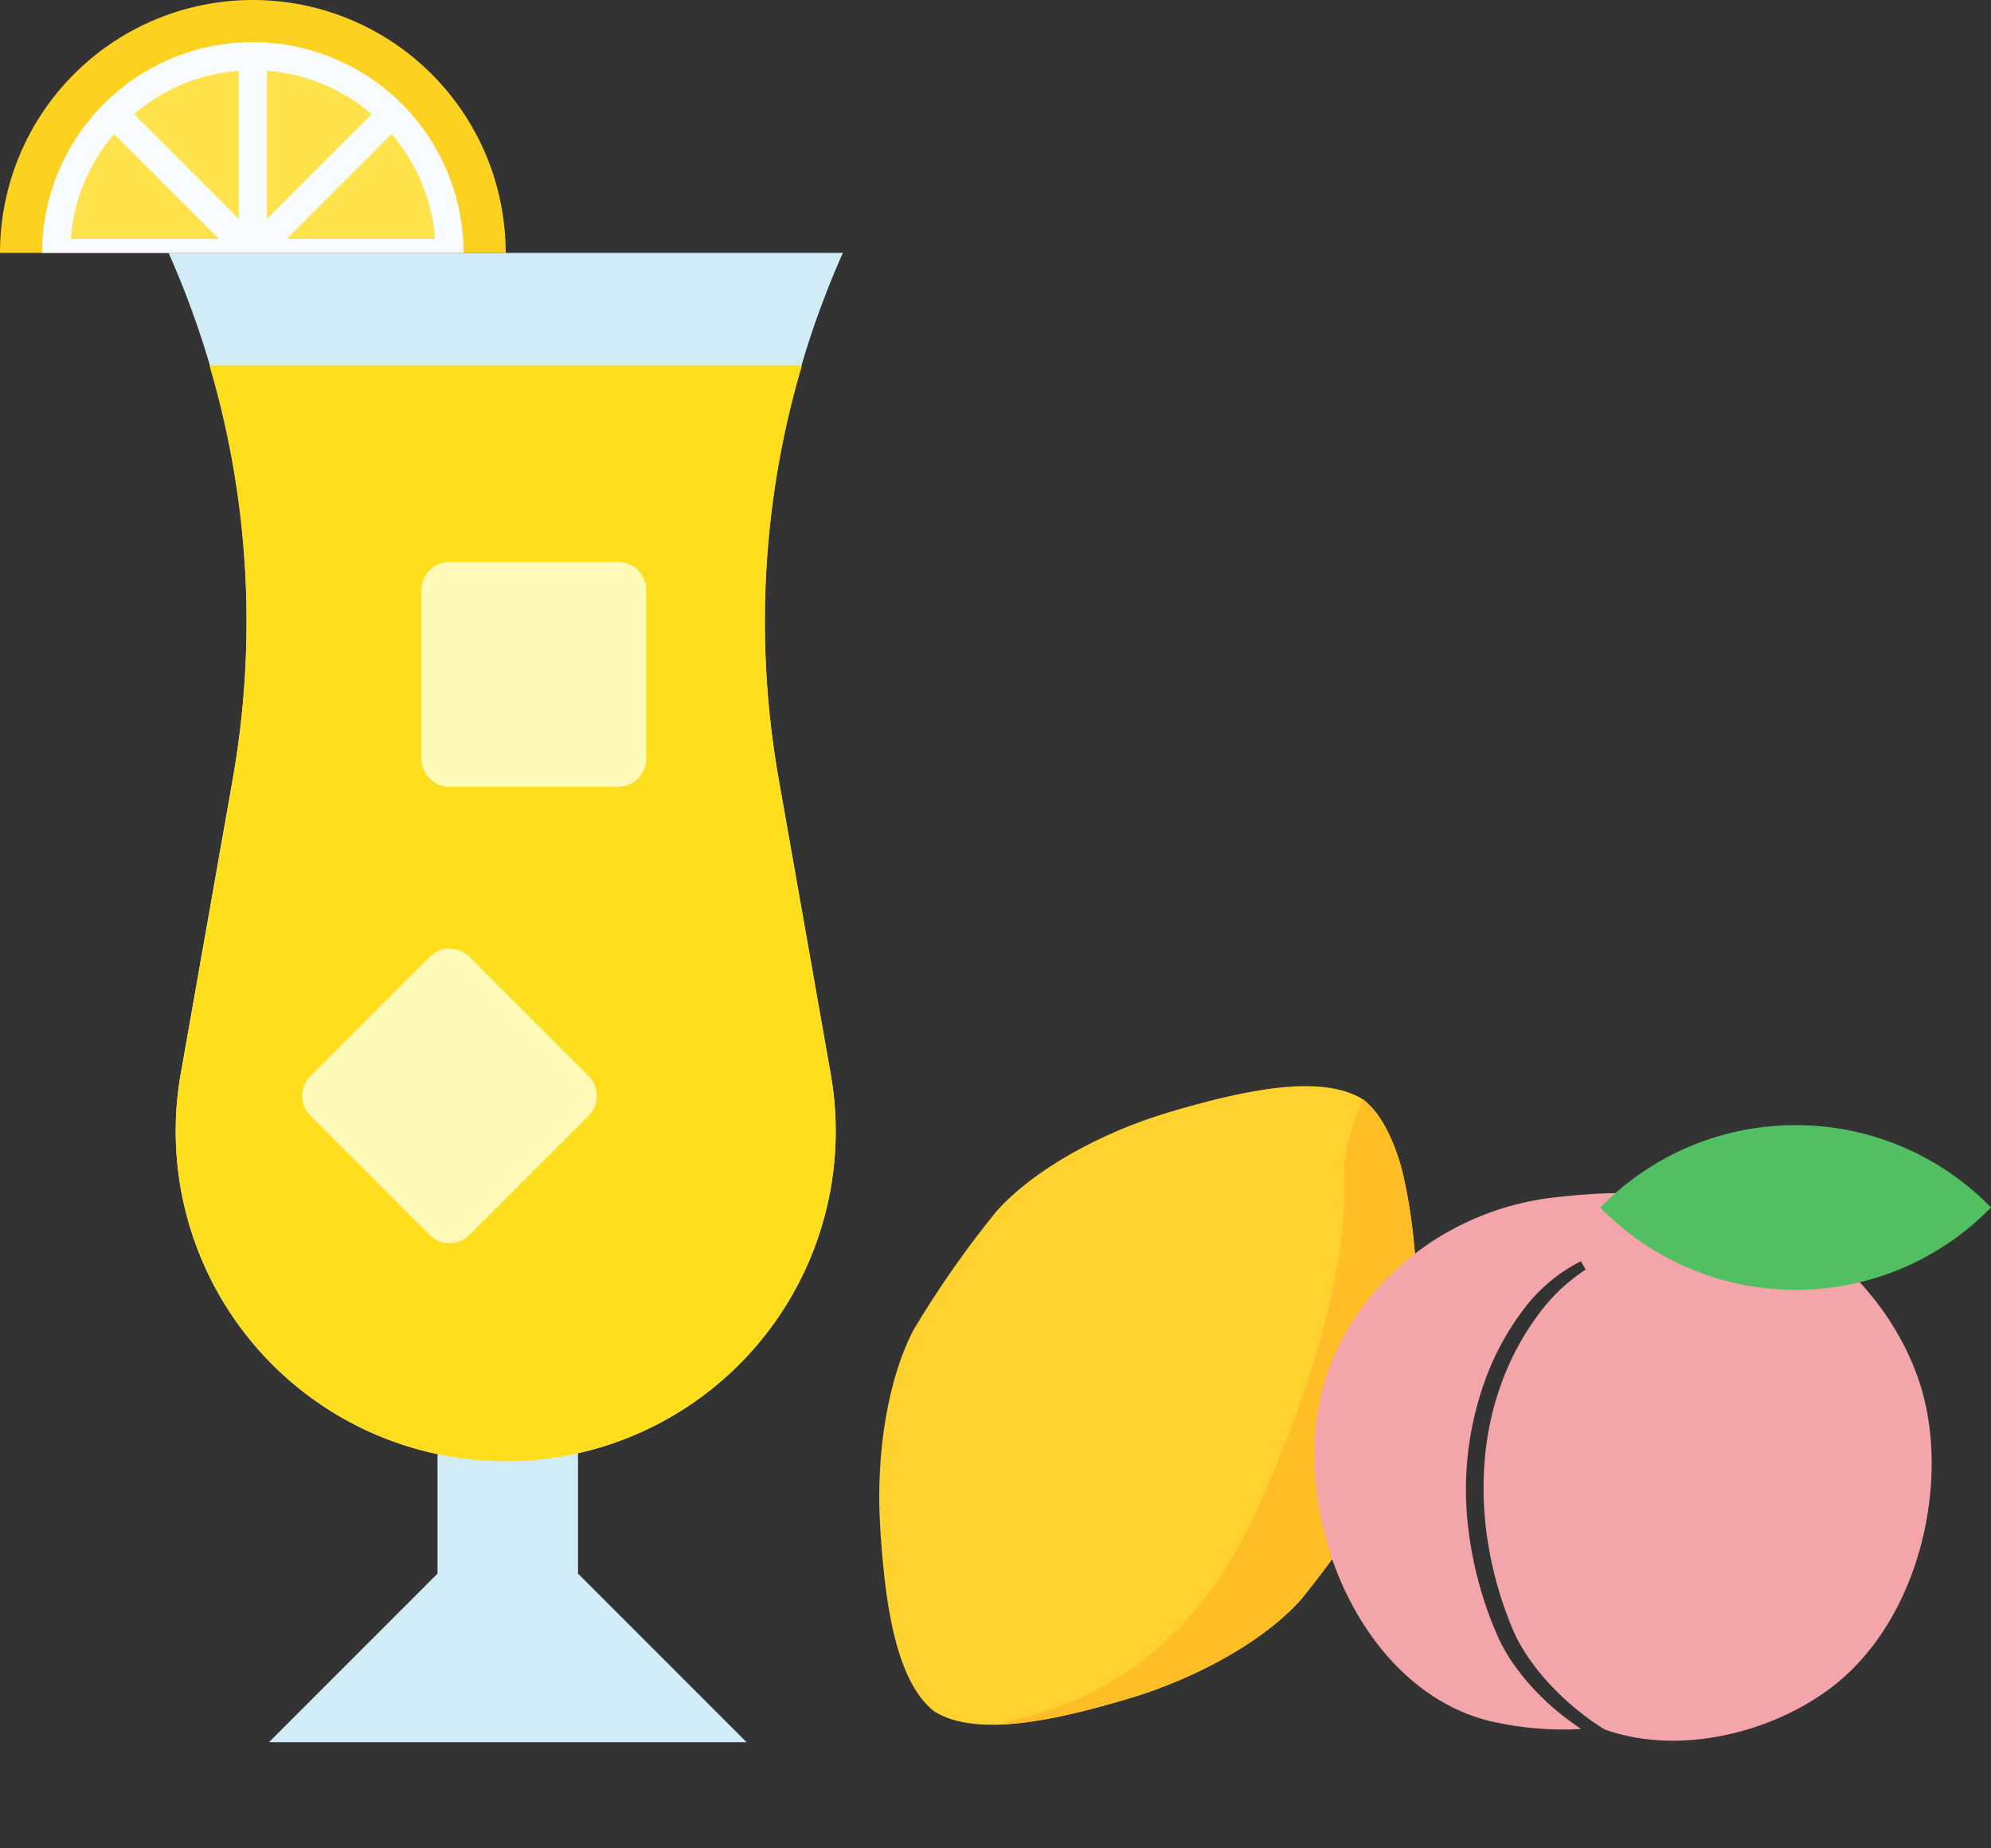 <svg xmlns="http://www.w3.org/2000/svg" xmlns:xlink="http://www.w3.org/1999/xlink" width="231.5" height="214.856" viewBox="0 0 231.5 214.856"><rect x="0" y="0" width="231.5" height="214.856" fill="#333333" stroke="none"/><defs><clipPath id="a"><rect width="98" height="202.533" fill="none"/></clipPath><clipPath id="b"><rect width="86.866" height="55.485" fill="none"/></clipPath></defs><g transform="translate(-1142 -3440.644)"><g transform="translate(1142 3440.644)"><path d="M61.723,211.2v26.133l-19.6,19.6H97.656l-19.6-19.6V211.2Z" transform="translate(-10.85 -54.4)" fill="#d1ecf7"/><g clip-path="url(#a)"><path d="M104.8,39.6H26.4a105.326,105.326,0,0,1,7.475,61.083l-6.061,34.346a38.37,38.37,0,1,0,75.571,0l-6.061-34.346A105.326,105.326,0,0,1,104.8,39.6" transform="translate(-6.8 -10.2)" fill="#d1ecf7"/><path d="M31.433,57.2a105.287,105.287,0,0,1,2.727,48.017L28.1,139.562a38.37,38.37,0,1,0,75.571,0l-6.061-34.345A105.286,105.286,0,0,1,100.336,57.2Z" transform="translate(-7.084 -14.733)" fill="#ffde1e"/><path d="M62.149,181.828l-13.86-13.86a3.267,3.267,0,0,1,0-4.619l13.86-13.86a3.267,3.267,0,0,1,4.62,0l13.859,13.86a3.265,3.265,0,0,1,0,4.619l-13.859,13.86a3.267,3.267,0,0,1-4.62,0" transform="translate(-12.192 -38.258)" fill="#fffab7"/><path d="M88.867,114.133h-19.6A3.267,3.267,0,0,1,66,110.867v-19.6A3.267,3.267,0,0,1,69.267,88h19.6a3.267,3.267,0,0,1,3.267,3.267v19.6a3.267,3.267,0,0,1-3.267,3.267" transform="translate(-17 -22.667)" fill="#fffab7"/><path d="M58.8,29.4A29.4,29.4,0,0,0,0,29.4Z" fill="#fdd120"/><path d="M55.6,31.1a24.5,24.5,0,0,0-49,0Z" transform="translate(-1.7 -1.7)" fill="#f8fcfe"/><path d="M46.071,16.129,33.888,28.312V11.084a21.062,21.062,0,0,1,12.183,5.045m-27.629,0a21.041,21.041,0,0,1,12.179-5.045V28.311L28.2,25.889Zm-7.36,14.493a21.043,21.043,0,0,1,5.046-12.183L28.311,30.622Zm25.115,0L48.381,18.439a21.058,21.058,0,0,1,5.046,12.182Z" transform="translate(-2.854 -2.855)" fill="#ffe24c"/></g></g><g transform="matrix(0.574, -0.819, 0.819, 0.574, 1227.911, 3623.675)"><g clip-path="url(#b)"><path d="M72.777,10.176c-6.539-5.2-14.6-9.121-21-9.878Q47.606,0,43.433,0T35.087.3c-6.4.757-14.459,4.677-21,9.878S.3,21.86,0,27.743c.3,5.883,7.55,12.365,14.089,17.567s14.6,9.121,21,9.878q4.173.3,8.346.3t8.346-.3c6.4-.757,14.459-4.677,21-9.878S86.567,33.625,86.866,27.743c-.3-5.883-7.55-12.365-14.089-17.567" fill="#ffd22f"/><path d="M103.545,167.379c-.01-.192-5.927,1.454-7.427,2.551-2.65,1.937-11.829,9.614-38.683,14.722-25.61,4.872-36.266-10.205-37.445-9.9,2.78,3.59,6.9,7.122,10.778,10.2a54.812,54.812,0,0,0,11.913,7.226c.905.4,1.807.755,2.7,1.073q.668.239,1.327.447a27.809,27.809,0,0,0,5.06,1.131q2.087.149,4.173.223t4.173.074q4.173,0,8.346-.3c6.4-.757,14.459-4.677,21-9.878,1.226-.975,2.477-2,3.7-3.049q.613-.526,1.215-1.063c.8-.716,1.585-1.444,2.335-2.181.562-.553,1.105-1.111,1.623-1.672a21.065,21.065,0,0,0,4.791-7.371,8.8,8.8,0,0,0,.423-2.23s0-.007,0-.011" transform="translate(-16.68 -139.647)" fill="#ffbe26"/></g></g><g transform="translate(-2242.184 10839)"><path d="M71.118,323.664c-2.325-10.94-11.356-19.405-18.057-21.792A13.558,13.558,0,0,0,47,301.211c-4.318-2.164-9.484-2.96-19.182-1.836C13.249,301.063,1.031,312.509.073,326.989c-.962,14.548,7.609,30.821,21.315,33.457a37.207,37.207,0,0,0,9.647.715q-.944-.627-1.841-1.322a28.586,28.586,0,0,1-6.055-6.263,20.682,20.682,0,0,1-1.163-1.887c-.181-.324-.345-.659-.507-.995l-.233-.51-.209-.5a43.991,43.991,0,0,1-3.2-12.57A37.266,37.266,0,0,1,20.092,320a31.386,31.386,0,0,1,4.23-7.605A19.676,19.676,0,0,1,25.74,310.7a20.652,20.652,0,0,1,1.609-1.507A18.51,18.51,0,0,1,31,306.788l.553.962a22.172,22.172,0,0,0-3.2,2.566,19.5,19.5,0,0,0-1.383,1.5c-.443.517-.85,1.053-1.245,1.614a31.113,31.113,0,0,0-3.856,7.251,34.115,34.115,0,0,0-1.93,8,37.553,37.553,0,0,0-.248,4.118,38.411,38.411,0,0,0,.173,4.126,43,43,0,0,0,1.59,8.113c.391,1.326.851,2.632,1.367,3.916l.19.482.2.458c.14.3.28.607.439.9a19.045,19.045,0,0,0,1.03,1.742,24.915,24.915,0,0,0,2.522,3.219,30.522,30.522,0,0,0,2.974,2.86,32.274,32.274,0,0,0,3.332,2.45l.205.127c8.437,3.05,18.948.567,25.951-4.514C69.7,349.4,73.443,334.6,71.118,323.664" transform="translate(3537 -7558.519)" fill="#f3a5aa"/><path d="M1279.25,0a31.642,31.642,0,0,0-22.714,9.572,31.643,31.643,0,0,0,22.714,9.572,31.643,31.643,0,0,0,22.714-9.572A31.642,31.642,0,0,0,1279.25,0" transform="translate(2313.72 -7267.557)" fill="#52bf62"/></g></g></svg>